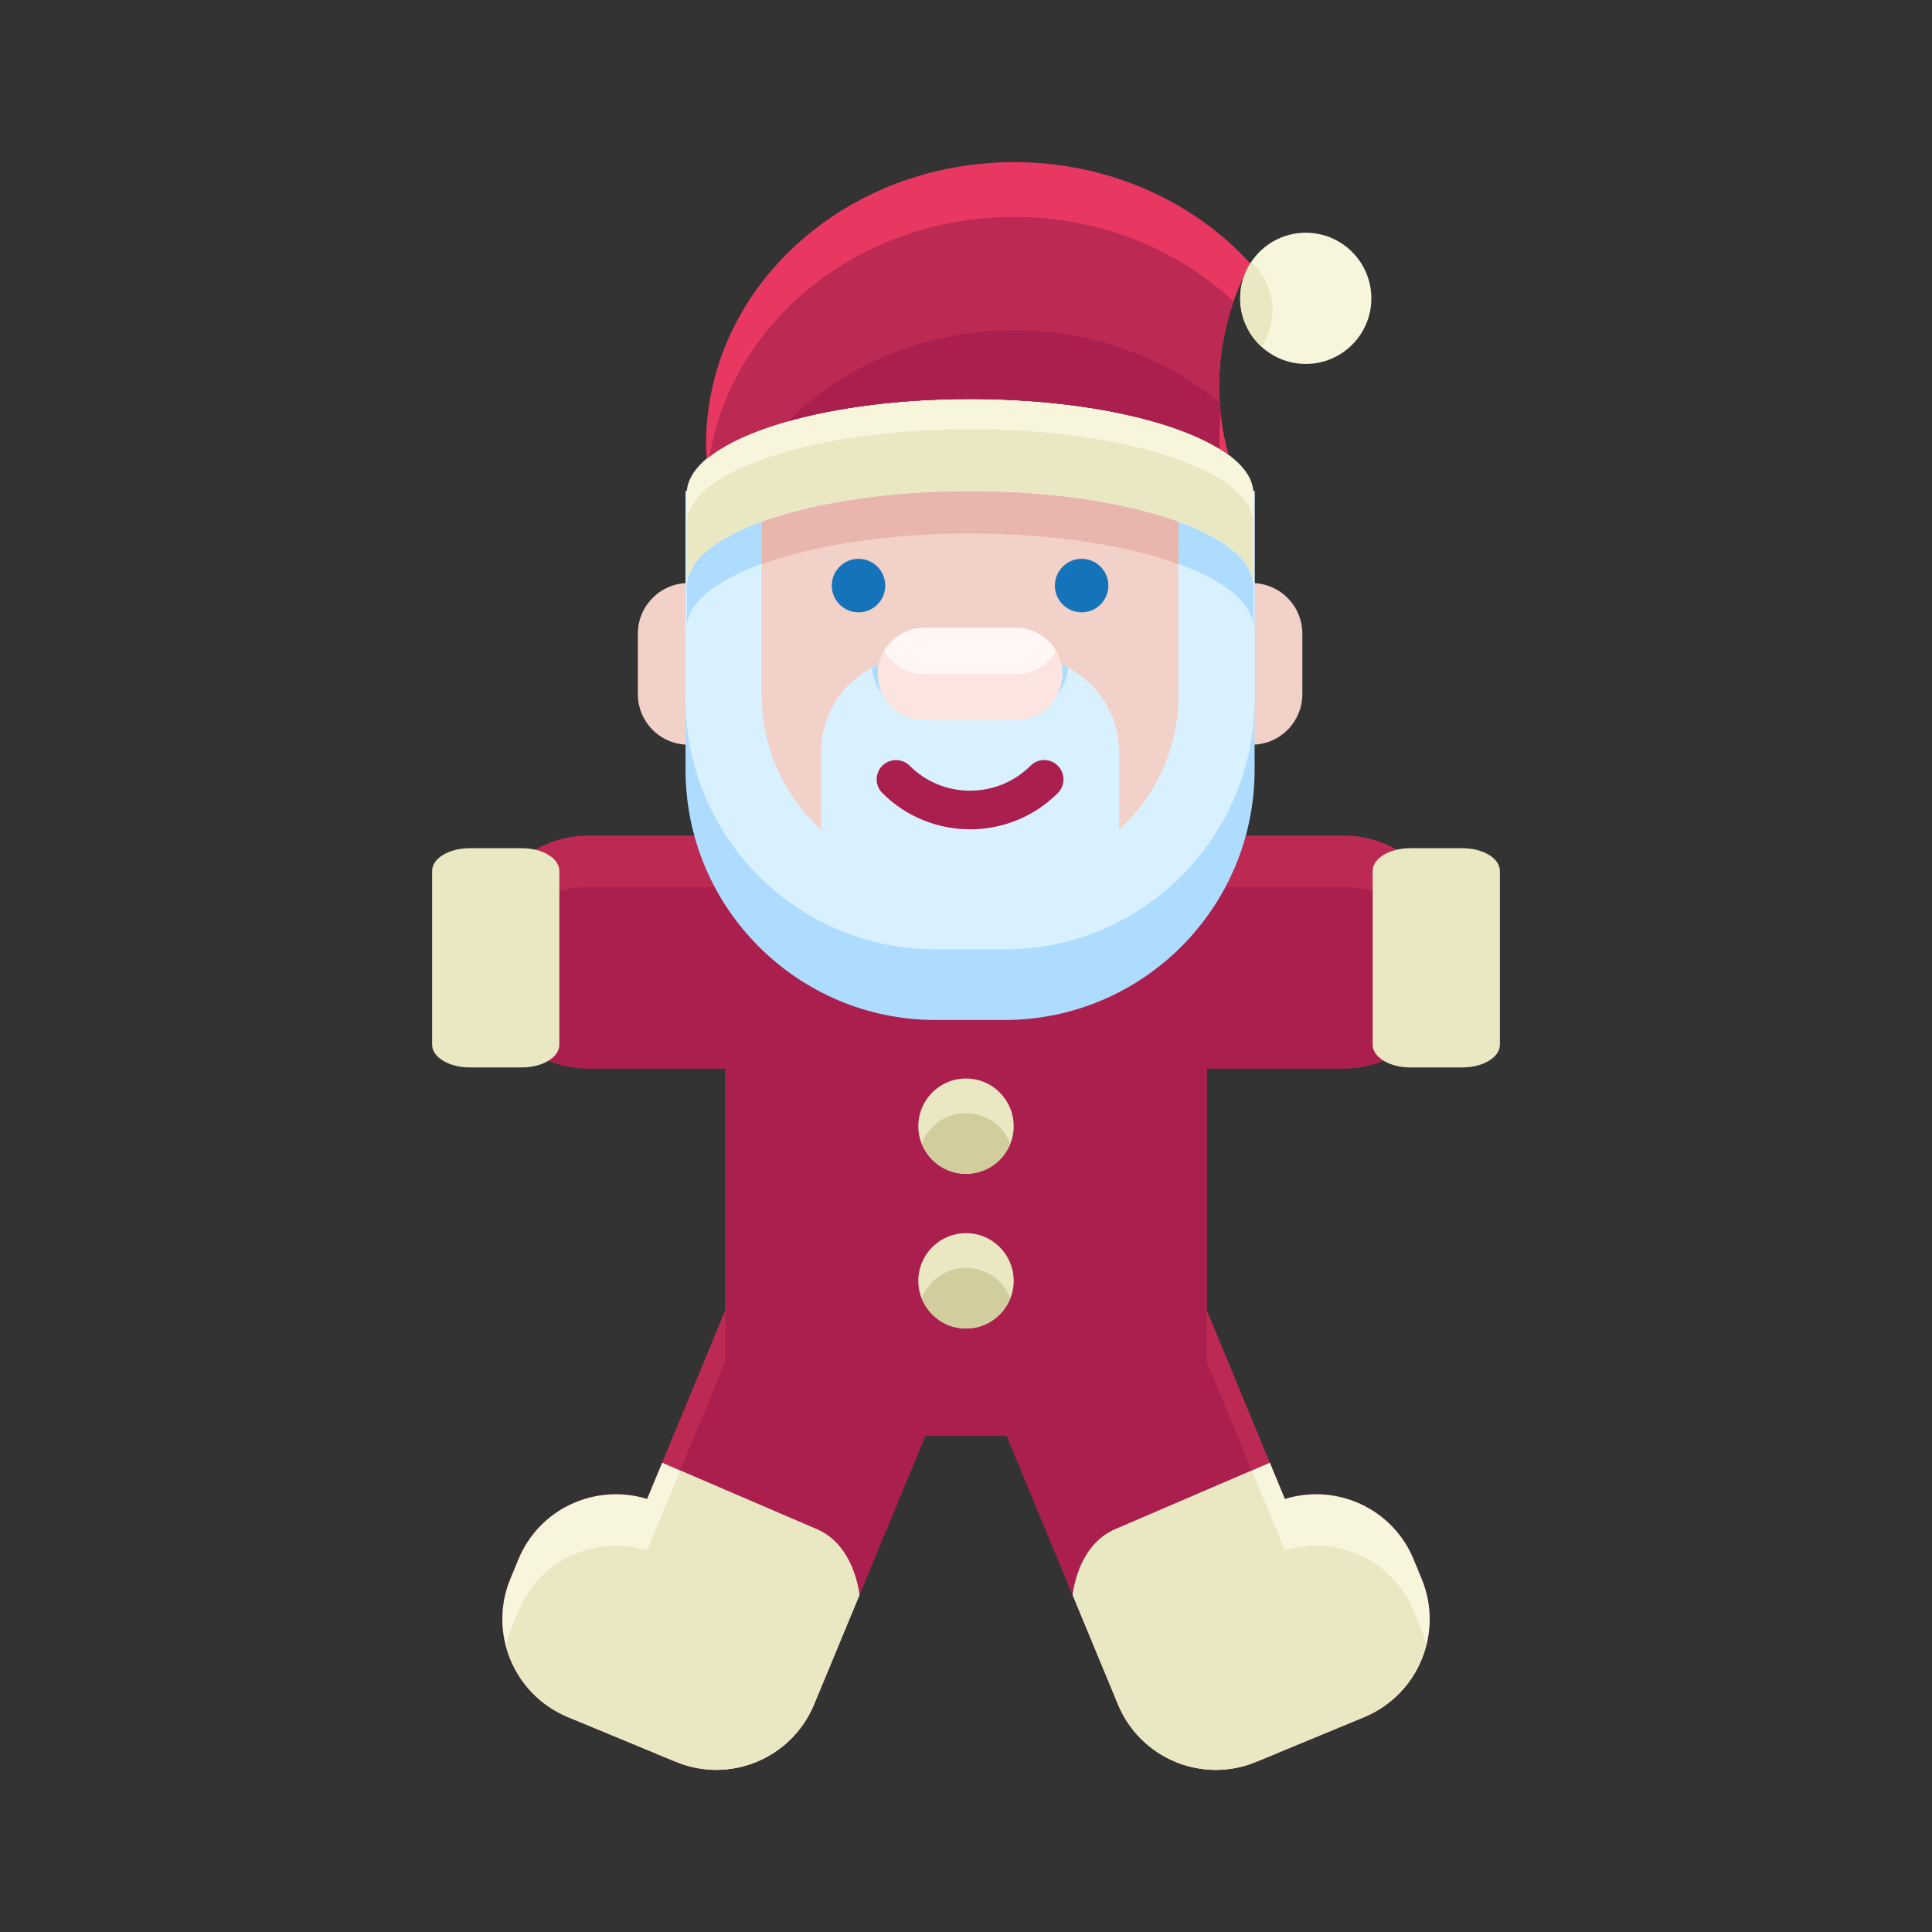 <?xml version="1.0" ?><!DOCTYPE svg  PUBLIC '-//W3C//DTD SVG 1.1//EN'  'http://www.w3.org/Graphics/SVG/1.1/DTD/svg11.dtd'><svg enable-background="new 0 0 75 75" height="75px" id="Layer_1" version="1.1" viewBox="0 0 75 75" width="75px" xml:space="preserve" xmlns="http://www.w3.org/2000/svg" xmlns:xlink="http://www.w3.org/1999/xlink"><rect x="0" y="0" width="75" height="75" fill="#333333" stroke="none"/><g><g><g><path d="M52.173,32.438h-8.334H31.161h-8.334c-2.268,0-4.107,1.84-4.107,4.109v0.822     c0,2.268,1.84,4.107,4.107,4.107h5.326v9.402c-0.004,0.006-0.01,0.012-0.012,0.02l-3.02,7.291     c-2.002-0.615-4.176,0.363-4.994,2.336l-0.314,0.76c-0.867,2.094,0.127,4.5,2.223,5.367l3.426,1.418     c0.004,0.002,0.008,0.006,0.01,0.008l0.76,0.312c2.096,0.871,4.498-0.127,5.367-2.223l4.32-10.424h3.162l4.32,10.424     c0.869,2.096,3.271,3.094,5.367,2.223l0.76-0.312c0.004-0.002,0.006-0.006,0.01-0.008l3.426-1.418     c2.096-0.867,3.09-3.273,2.223-5.367l-0.314-0.76c-0.818-1.973-2.992-2.951-4.994-2.336l-3.018-7.291     c-0.004-0.008-0.01-0.014-0.014-0.02v-9.402h5.326c2.27,0,4.107-1.84,4.107-4.107v-0.822     C56.28,34.278,54.442,32.438,52.173,32.438z" fill="#BC2A54"/><path d="M56.222,37.958c-0.287-1.99-1.98-3.521-4.049-3.521h-8.334H31.161h-8.334     c-2.066,0-3.762,1.531-4.049,3.521c0.287,1.986,1.982,3.52,4.049,3.52h5.326v1.996v7.406v1.996     c-0.004,0.008-0.01,0.014-0.012,0.021l-3.02,7.289c-2.002-0.613-4.176,0.363-4.994,2.336l-0.314,0.76     c-0.078,0.191-0.125,0.385-0.174,0.578c0.309,1.215,1.152,2.277,2.396,2.793l3.426,1.418c0.004,0.002,0.008,0.006,0.01,0.008     l0.76,0.312c2.096,0.871,4.498-0.127,5.367-2.223l4.32-10.424h3.162l4.32,10.424c0.869,2.096,3.271,3.094,5.367,2.223l0.76-0.312     c0.004-0.002,0.006-0.006,0.01-0.008l3.426-1.418c1.246-0.516,2.088-1.578,2.396-2.793c-0.049-0.193-0.094-0.387-0.174-0.578     l-0.314-0.76c-0.818-1.973-2.992-2.949-4.994-2.336l-3.018-7.289c-0.004-0.008-0.01-0.014-0.014-0.021V50.88v-7.406v-1.996h5.326     C54.241,41.478,55.935,39.944,56.222,37.958z" fill="#AA1F4D"/><line fill="#BC2A54" x1="45.173" x2="50.499" y1="41.478" y2="41.478"/><line fill="#BC2A54" x1="22.483" x2="29.827" y1="41.478" y2="41.478"/><line fill="#BC2A54" x1="34.245" x2="40.755" y1="55.745" y2="55.745"/></g><g><g><g><path d="M50.556,26.946c0,1.084-0.877,1.963-1.961,1.963l0,0c-1.084,0-1.963-0.879-1.963-1.963v-2.348       c0-1.084,0.879-1.963,1.963-1.963l0,0c1.084,0,1.961,0.879,1.961,1.963V26.946z" fill="#F2D1C9"/></g><g><path d="M28.685,26.946c0,1.084-0.879,1.963-1.963,1.963l0,0c-1.082,0-1.961-0.879-1.961-1.963v-2.348       c0-1.084,0.879-1.963,1.961-1.963l0,0c1.084,0,1.963,0.879,1.963,1.963V26.946z" fill="#F2D1C9"/></g></g><path d="M26.612,19.062v10.816c0,5.367,4.352,9.719,9.719,9.719h2.654c5.367,0,9.719-4.352,9.719-9.719V19.062     H26.612z" fill="#AEDCFF"/><path d="M26.612,27.138c0,5.367,4.352,9.719,9.719,9.719h2.654c5.367,0,9.719-4.352,9.719-9.719v-8.076H26.612     V27.138z" fill="#D9F1FF"/><path d="M37.659,18.308c-6.074,0-11,1.643-11,3.67v2.402c0-2.027,4.926-3.67,11-3.67s10.998,1.643,10.998,3.67     v-2.402C48.657,19.95,43.733,18.308,37.659,18.308z" fill="#AEDCFF"/><path d="M39.741,25.493h-4.166c-0.621,0-1.207,0.156-1.723,0.428c0.076,0.986,0.891,1.768,1.896,1.768h3.82     c1.004,0,1.82-0.781,1.893-1.768C40.948,25.649,40.362,25.493,39.741,25.493z" fill="#AEDCFF"/><path d="M29.569,19.062v7.922c0,2.072,0.893,3.932,2.305,5.23v-3.02c0-2.043,1.658-3.701,3.701-3.701h4.166     c2.043,0,3.701,1.658,3.701,3.701v3.02c1.414-1.299,2.305-3.158,2.305-5.23v-7.922H29.569z" fill="#F2D1C9"/><path d="M29.569,19.497v2.402c2.01-0.73,4.885-1.189,8.09-1.189c3.203,0,6.078,0.459,8.088,1.189v-2.402     c-0.438-0.158-0.912-0.303-1.424-0.436h-13.33C30.481,19.194,30.005,19.339,29.569,19.497z" fill="#E8B6AC"/><g><g><path d="M37.659,15.487c-6.074,0-11,1.645-11,3.67v3.479h0.016c0.156-1.98,5.008-3.574,10.984-3.574       c5.975,0,10.826,1.594,10.982,3.574h0.016v-3.479C48.657,17.132,43.733,15.487,37.659,15.487z" fill="#F7F5DC"/><path d="M37.659,16.659c-6.074,0-11,1.645-11,3.67v2.404c0-2.027,4.926-3.672,11-3.672       s10.998,1.645,10.998,3.672v-2.404C48.657,18.304,43.733,16.659,37.659,16.659z" fill="#EAE8C3"/><g><path d="M37.659,15.487c4.473,0,8.314,0.895,10.035,2.174c-0.238-0.855-0.367-1.744-0.367-2.666        c0-1.715,0.443-3.33,1.205-4.775c-2.193-2.398-5.482-3.926-9.164-3.926c-6.607,0-11.959,4.906-11.959,10.961        c0,0.182,0.02,0.367,0.029,0.555C29.056,16.45,33.013,15.487,37.659,15.487z" fill="#E83862"/></g><path d="M39.368,8.419c-5.994,0-10.955,4.039-11.824,9.311c1.676-1.314,5.561-2.242,10.115-2.242       c4.186,0,7.82,0.783,9.678,1.934c-0.002-0.1-0.01-0.199-0.01-0.299c0-0.363,0.025-0.721,0.062-1.072       c-0.037-0.346-0.062-0.697-0.062-1.055c0-1.15,0.203-2.252,0.564-3.291C45.722,9.681,42.708,8.419,39.368,8.419z" fill="#BC2A54"/><path d="M30.583,16.356c1.91-0.539,4.373-0.869,7.076-0.869c4.186,0,7.82,0.783,9.678,1.934       c-0.002-0.1-0.01-0.199-0.01-0.299c0-0.363,0.025-0.721,0.062-1.072c-0.014-0.137-0.025-0.273-0.035-0.412       c-2.117-1.748-4.914-2.816-7.986-2.816C35.89,12.821,32.767,14.185,30.583,16.356z" fill="#AA1F4D"/><path d="M48.144,11.585c0,1.402,1.141,2.543,2.547,2.543s2.545-1.141,2.545-2.543       c0-1.408-1.139-2.551-2.545-2.551S48.144,10.177,48.144,11.585z" fill="#F7F5DC"/><path d="M48.569,10.175c-0.27,0.402-0.426,0.887-0.426,1.41c0,0.744,0.32,1.41,0.83,1.877       c0.27-0.404,0.428-0.887,0.428-1.408C49.401,11.308,49.079,10.64,48.569,10.175z" fill="#EAE8C3"/></g></g><g><g><path d="M33.329,23.771c-0.573,0-1.039-0.465-1.039-1.037c0-0.574,0.466-1.041,1.039-1.041       c0.572,0,1.037,0.467,1.037,1.041C34.366,23.306,33.901,23.771,33.329,23.771z" fill="#1573BA"/></g><g><path d="M41.989,23.771c-0.573,0-1.039-0.465-1.039-1.037c0-0.574,0.466-1.041,1.039-1.041       c0.572,0,1.037,0.467,1.037,1.041C43.026,23.306,42.562,23.771,41.989,23.771z" fill="#1573BA"/></g></g><path d="M41.243,26.167c0,0.99-0.803,1.793-1.793,1.793h-3.584c-0.99,0-1.791-0.803-1.791-1.793l0,0     c0-0.99,0.801-1.793,1.791-1.793h3.584C40.44,24.374,41.243,25.177,41.243,26.167L41.243,26.167z" fill="#FCE5E0"/><path d="M39.45,24.374h-3.584c-0.662,0-1.232,0.365-1.543,0.898c0.311,0.531,0.881,0.895,1.543,0.895h3.584     c0.662,0,1.234-0.363,1.543-0.895C40.685,24.739,40.112,24.374,39.45,24.374z" fill="#FFF6F5"/></g><g><g><path d="M21.714,40.554c0,0.488-0.65,0.883-1.451,0.883h-2.033c-0.803,0-1.455-0.395-1.455-0.883V33.81      c0-0.488,0.652-0.883,1.455-0.883h2.033c0.801,0,1.451,0.395,1.451,0.883V40.554z" fill="#EAE8C3"/></g><g><path d="M58.226,40.554c0,0.488-0.65,0.883-1.453,0.883h-2.033c-0.803,0-1.453-0.395-1.453-0.883V33.81      c0-0.488,0.65-0.883,1.453-0.883h2.033c0.803,0,1.453,0.395,1.453,0.883V40.554z" fill="#EAE8C3"/></g></g><g><path d="M31.599,66.169l1.764-4.254c-0.182-1.213-0.742-2.156-1.645-2.545l-6.014-2.586l-0.582,1.406     c-2.002-0.615-4.176,0.363-4.994,2.336l-0.314,0.76c-0.867,2.094,0.127,4.5,2.223,5.367l3.426,1.418     c0.004,0.002,0.008,0.006,0.01,0.008l0.76,0.312C28.327,69.263,30.729,68.265,31.599,66.169z" fill="#F7F5DC"/><path d="M31.718,59.37l-5.312-2.283l-1.283,3.1c-2.002-0.613-4.176,0.363-4.994,2.336l-0.314,0.76     c-0.078,0.191-0.125,0.385-0.174,0.578c0,0.002,0.002,0.002,0.002,0.004c0.072,0.283,0.178,0.559,0.309,0.82     c0.018,0.037,0.039,0.076,0.061,0.113c0.115,0.219,0.254,0.424,0.408,0.617c0.043,0.055,0.084,0.111,0.131,0.162     c0.15,0.174,0.322,0.326,0.502,0.473c0.061,0.049,0.115,0.104,0.18,0.148c0.246,0.176,0.512,0.334,0.805,0.455l3.426,1.418     c0.004,0.002,0.008,0.006,0.01,0.008l0.76,0.312c2.096,0.871,4.498-0.127,5.367-2.223l1.764-4.254     C33.181,60.702,32.62,59.759,31.718,59.37z" fill="#EAE8C3"/><path d="M55.187,61.286l-0.314-0.76c-0.818-1.973-2.992-2.951-4.994-2.336l-0.582-1.406l-6.014,2.586     c-0.9,0.389-1.463,1.332-1.643,2.545l1.762,4.254c0.869,2.096,3.271,3.094,5.367,2.223l0.76-0.312     c0.004-0.002,0.006-0.006,0.01-0.008l3.426-1.418C55.06,65.786,56.054,63.38,55.187,61.286z" fill="#F7F5DC"/><path d="M53.948,66.05c0.182-0.146,0.352-0.299,0.502-0.473c0.047-0.051,0.088-0.107,0.131-0.162     c0.154-0.193,0.293-0.398,0.41-0.617c0.02-0.037,0.041-0.076,0.059-0.113c0.131-0.262,0.238-0.537,0.311-0.82     c0-0.002,0-0.002,0-0.004c-0.049-0.193-0.094-0.387-0.174-0.578l-0.314-0.76c-0.818-1.973-2.992-2.949-4.994-2.336l-1.283-3.1     l-5.312,2.283c-0.9,0.389-1.463,1.332-1.643,2.545l1.762,4.254c0.869,2.096,3.271,3.094,5.367,2.223l0.76-0.312     c0.004-0.002,0.006-0.006,0.01-0.008l3.426-1.418c0.293-0.121,0.559-0.279,0.807-0.455C53.833,66.153,53.888,66.099,53.948,66.05     z" fill="#EAE8C3"/></g><g><g><circle cx="37.5" cy="43.718" fill="#EAE8C3" r="1.851"/><path d="M37.501,43.212c-0.785,0-1.449,0.49-1.719,1.178c0.27,0.688,0.934,1.176,1.719,1.176      c0.783,0,1.449-0.488,1.719-1.176C38.95,43.702,38.284,43.212,37.501,43.212z" fill="#D1CD9D"/></g><g><circle cx="37.5" cy="49.722" fill="#EAE8C3" r="1.851"/><path d="M37.501,49.218c-0.785,0-1.449,0.488-1.719,1.176c0.27,0.688,0.934,1.178,1.719,1.178      c0.783,0,1.449-0.49,1.719-1.178C38.95,49.706,38.284,49.218,37.501,49.218z" fill="#D1CD9D"/></g></g></g><g><path d="M37.659,32.194c-1.233,0-2.468-0.469-3.407-1.408c-0.293-0.291-0.293-0.768,0-1.061    c0.293-0.291,0.768-0.293,1.061,0c1.293,1.293,3.398,1.293,4.691,0c0.293-0.293,0.768-0.293,1.061,0s0.293,0.768,0,1.061    C40.126,31.726,38.893,32.194,37.659,32.194z" fill="#AA1F4D"/></g></g></svg>